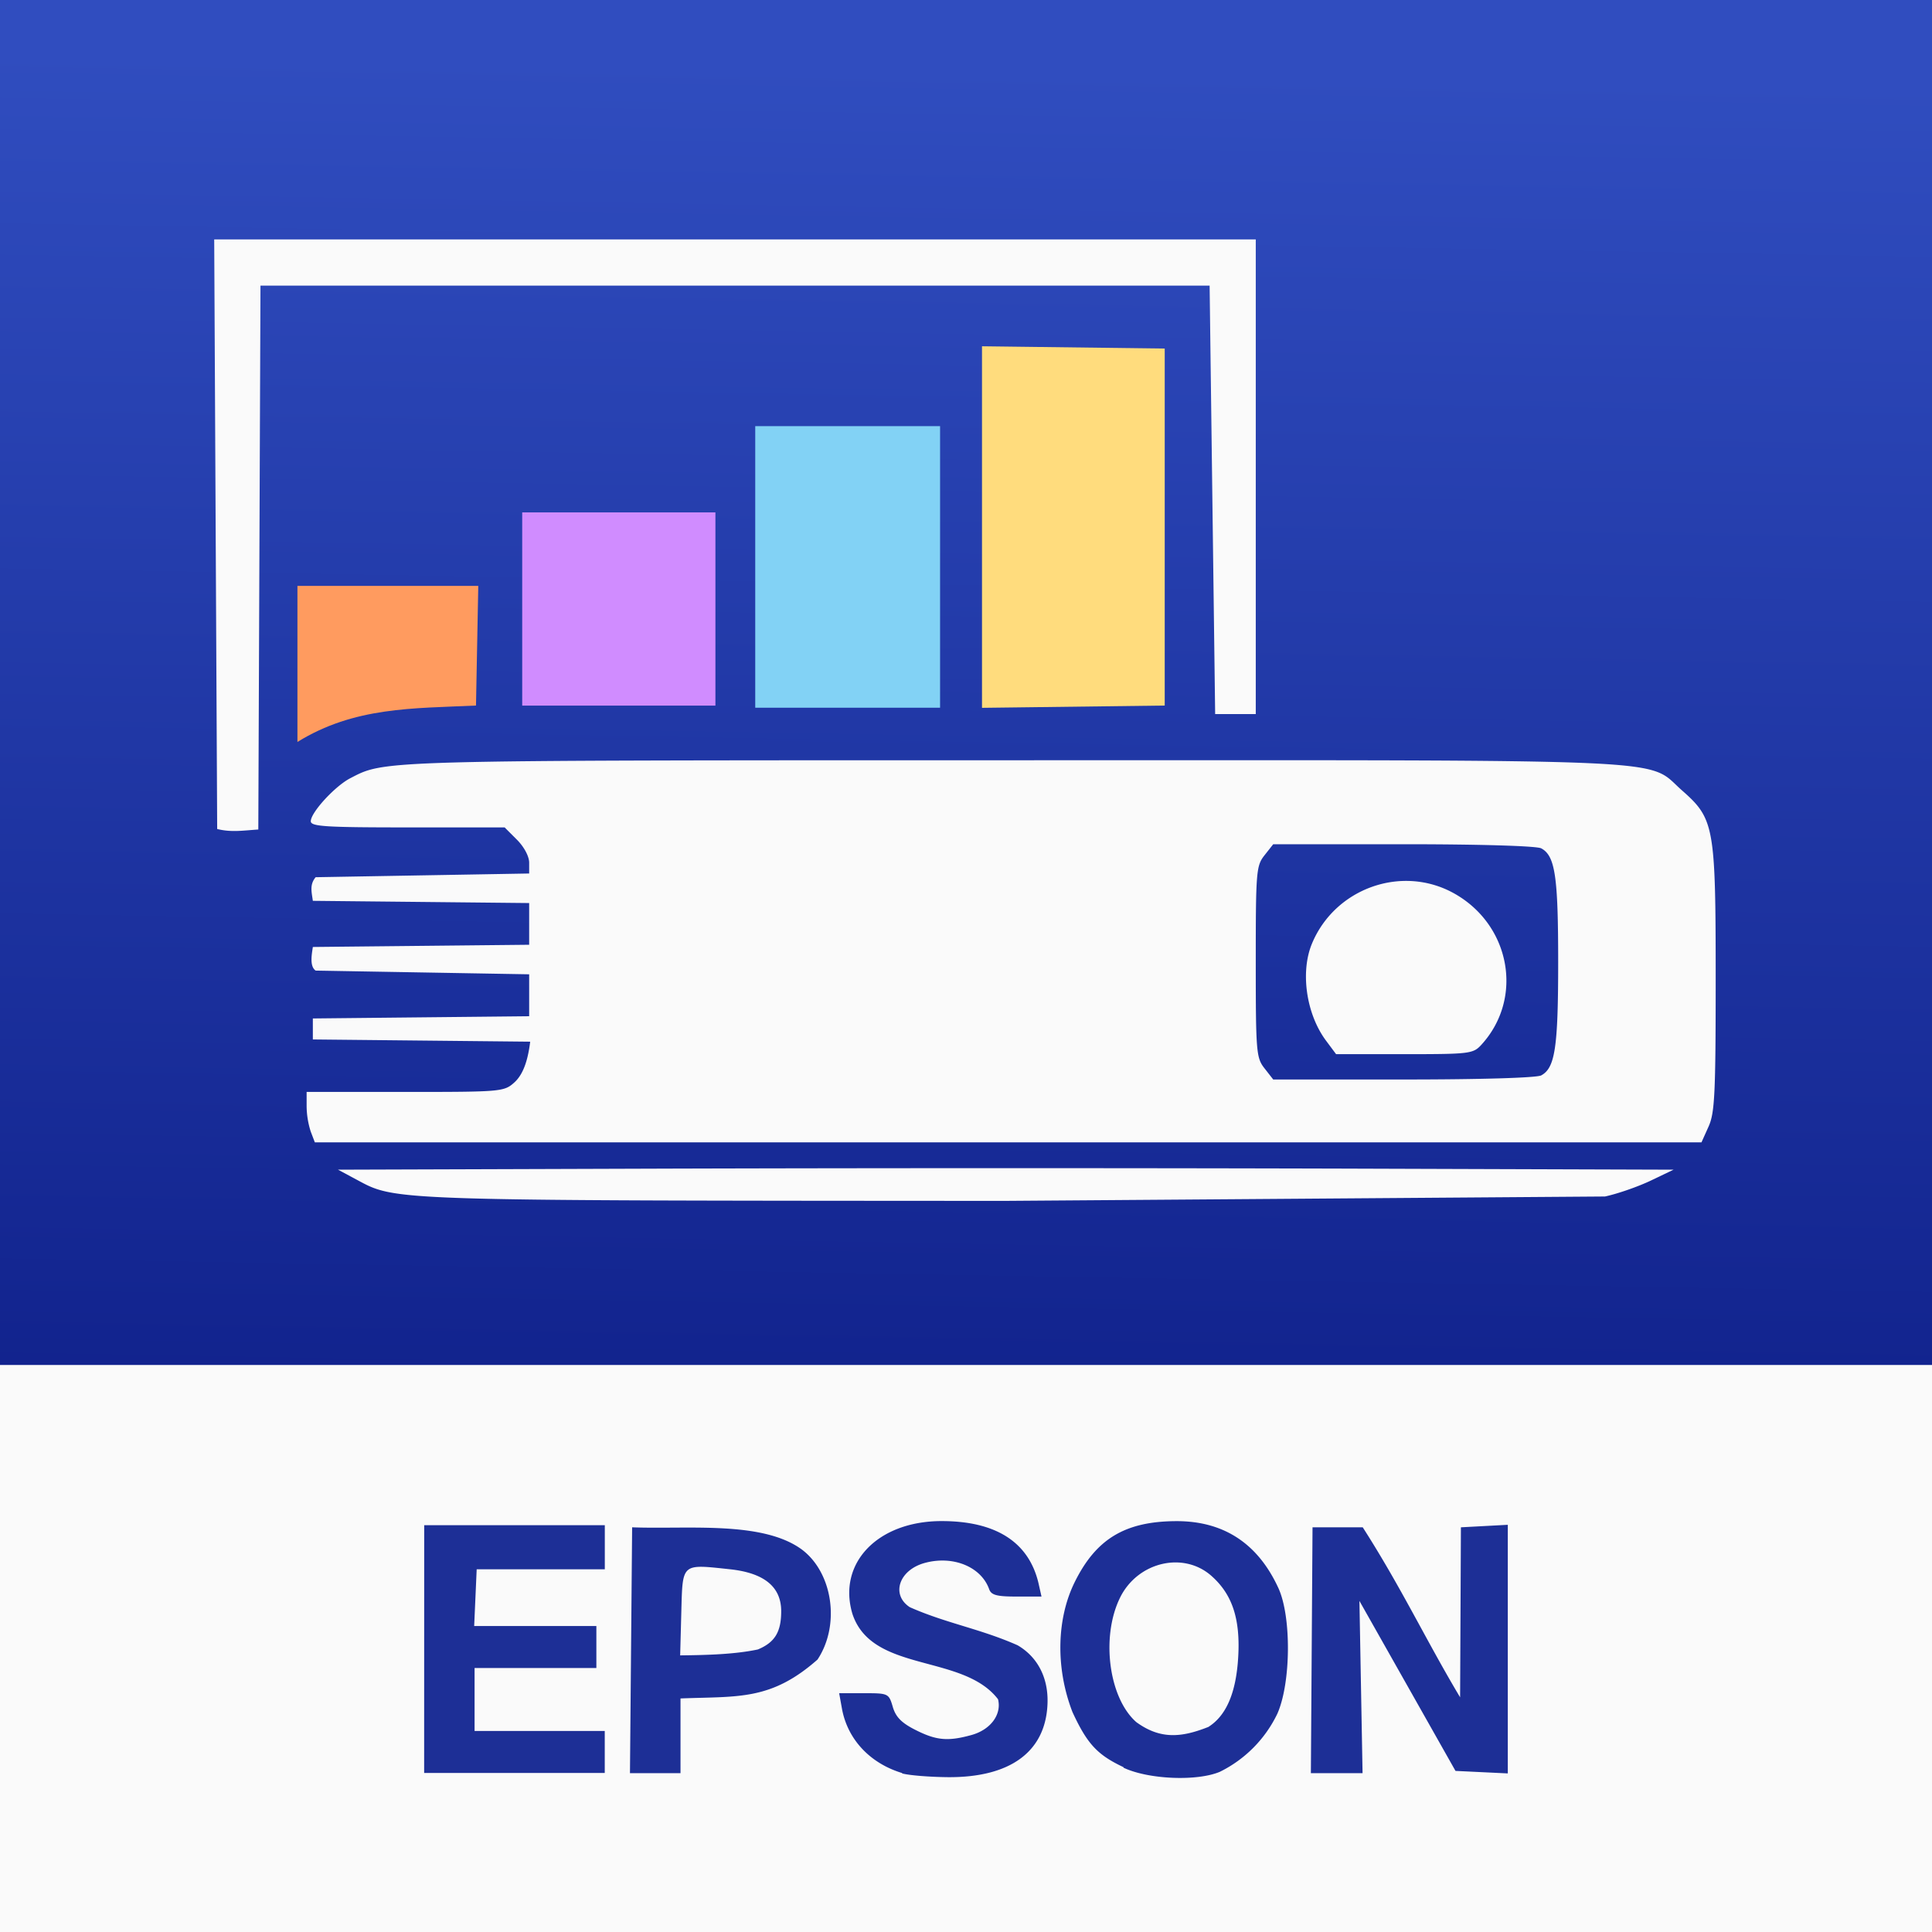 <?xml version="1.0" encoding="UTF-8"?>
<svg xmlns="http://www.w3.org/2000/svg" xmlns:v="https://vecta.io/nano" width="20" height="20" viewBox="0 0 33.867 33.867">
  <rect x="0" y="0" width="33.867" height="33.867" fill="#808080" stroke="none"/>
  <defs>
    <linearGradient id="A" x1="7.994" y1="1.025" x2="7.573" y2="25.216" gradientUnits="userSpaceOnUse">
      <stop offset="0" stop-color="#304dbf"></stop>
      <stop offset="1" stop-color="#10218b"></stop>
    </linearGradient>
  </defs>
  <path d="M0 0h33.867v33.867H0z" fill="#fff" fill-opacity=".96" paint-order="normal"></path>
  <path d="M15.812 31.08c-.56-.17-.953-.588-1.052-1.123l-.05-.276h.435c.427 0 .436.004.505.24.052.178.155.282.4.405.364.184.568.202.98.088.335-.093.532-.36.465-.627-.617-.805-2.207-.454-2.552-1.495-.266-.888.44-1.627 1.56-1.628.954-.001 1.528.367 1.7 1.083l.054.24h-.436c-.35 0-.445-.026-.482-.13-.14-.392-.632-.594-1.126-.46-.453.122-.6.556-.265.776.634.282 1.236.378 1.89.668.346.202.535.56.525 1-.02.855-.64 1.32-1.747 1.312-.324-.003-.68-.032-.8-.065zm3.883-.102c-.46-.217-.637-.408-.895-.966-.304-.786-.272-1.644.035-2.27.375-.765.886-1.073 1.78-1.077.834-.004 1.435.39 1.795 1.174.23.503.22 1.66-.018 2.2a2.19 2.19 0 0 1-1.009 1.02c-.404.17-1.254.133-1.688-.072zm1.478-.7c.32-.196.498-.6.533-1.246.036-.66-.107-1.088-.473-1.41-.493-.433-1.294-.24-1.6.386-.337.687-.197 1.756.286 2.18.422.307.791.27 1.254.088zM7.436 26.736h3.166v.773H8.356l-.044.994h2.142v.736H8.319v1.104h2.282v.736H7.435l.001-4.343zm3.645.037c.968.038 2.279-.119 2.973.388.546.408.678 1.325.277 1.93-.821.724-1.391.642-2.402.682v1.31h-.886zm2.205 2.141c.297-.124.408-.307.408-.67 0-.427-.297-.67-.893-.735-.863-.092-.834-.118-.858.754l-.02.755c.477-.005.965-.019 1.363-.104zm9.722-2.141h.88c.677 1.056 1.121 2.001 1.707 2.98l.014-2.98.822-.044v4.358l-.917-.044-1.684-2.98.055 3.02h-.906l.029-4.31z" fill="#142792" fill-opacity=".96"></path>
  <path d="M0 11.964V-.001h33.867v23.928H0zm28.139 9.009c.215-.046.572-.17.795-.276l.403-.193-5.829-.019a2187.58 2187.58 0 0 0-11.706 0l-5.877.019.323.173c.701.376.503.368 11.361.374l10.528-.077zm1.811-1.224c.109-.241.125-.57.125-2.595 0-2.669-.024-2.8-.591-3.299-.644-.567.185-.529-11.731-.528-11.18.001-10.996-.004-11.613.315-.269.139-.692.6-.692.754 0 .092.256.108 1.699.108h1.699l.215.215c.127.127.215.294.215.403v.19l-3.743.065c-.109.132-.07.257-.049.414l3.792.039v.731l-3.792.039c-.018.124-.061.338.049.414l3.743.065v.735l-3.792.039v.368l3.81.039c-.032.256-.097.552-.278.715s-.232.166-1.917.166H5.375v.253a1.5 1.5 0 0 0 .072.442l.072.189h24.307zm-7.784-1.022c-.144-.183-.153-.286-.153-1.867s.008-1.684.153-1.867l.153-.194h2.282c1.348 0 2.337.03 2.416.072.244.131.297.489.297 1.99s-.054 1.859-.297 1.99c-.08.043-1.069.072-2.416.072h-2.282zm3.802-.413c.75-.82.508-2.116-.496-2.663-.909-.494-2.07-.078-2.473.888-.208.497-.102 1.235.244 1.701l.178.239h1.198c1.149 0 1.204-.007 1.35-.166zM4.566 5.007h16.638l.097 7.51h.712V4.197H3.755l.052 10.335c.251.062.454.026.721.009l.038-9.534z" fill="url(#A)"></path>
  <path d="M5.214 10.27v2.736c.998-.616 2.018-.587 3.13-.638l.04-2.098z" fill="#ff9b5f" paint-order="normal"></path>
  <path d="M9.154 8.982h3.387v3.387H9.154z" fill="#d08cff" paint-order="normal"></path>
  <path d="M13.239 7.47h3.24v4.936h-3.24z" fill="#82d2f5" paint-order="normal"></path>
  <path d="M17.214 6.071v6.337l3.203-.04V6.11l-3.203-.04z" fill="#ffdc7d" paint-order="normal"></path>
</svg>
